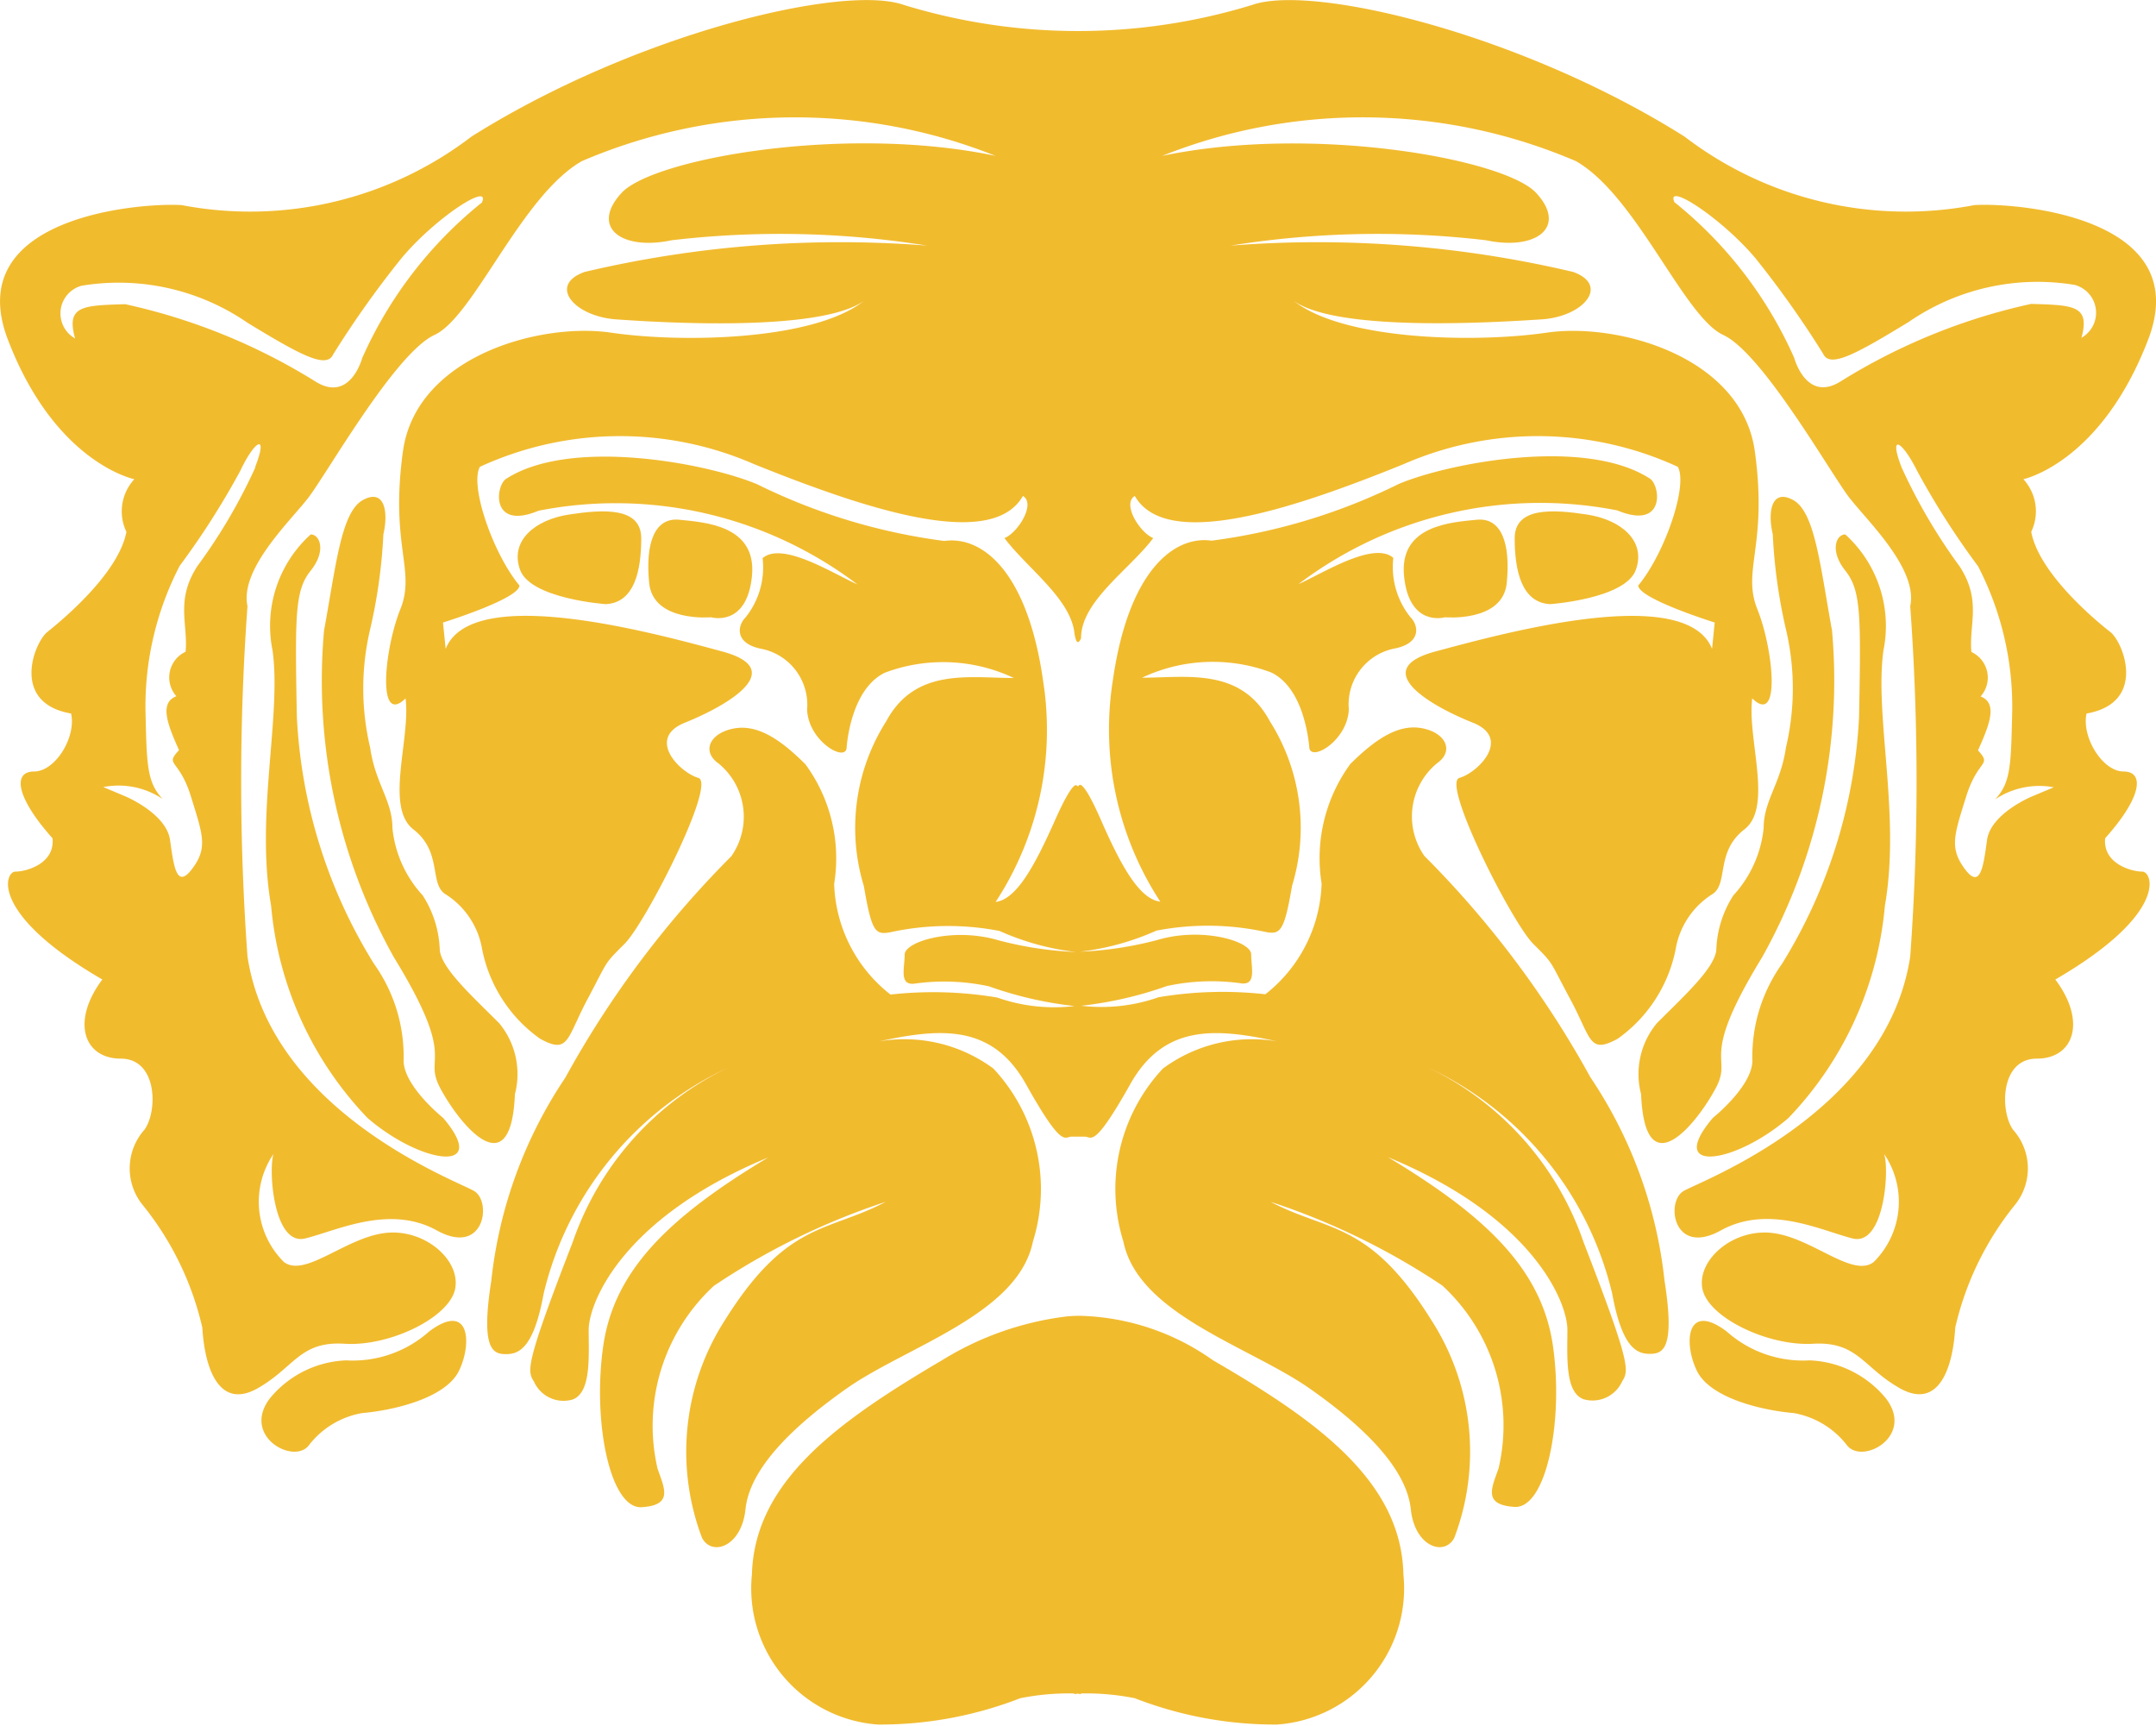 <svg id="Groupe_2" data-name="Groupe 2" xmlns="http://www.w3.org/2000/svg" width="29.08" height="23.279" viewBox="0 0 29.08 23.279">
  <path id="Tracé_4" data-name="Tracé 4" d="M338.014,982.671a1.154,1.154,0,0,1,.717-.426c.42-.036,1.12-.2,1.3-.568s.148-.942-.4-.533a1.549,1.549,0,0,1-1.12.391,1.4,1.4,0,0,0-1.031.514C337.091,982.564,337.819,982.955,338.014,982.671Z" transform="translate(-333.841 -963.19)" fill="#f1bb2e"/>
  <path id="Tracé_5" data-name="Tracé 5" d="M365.2,982.671a1.157,1.157,0,0,0-.717-.426c-.421-.036-1.12-.2-1.3-.568s-.148-.942.4-.533a1.547,1.547,0,0,0,1.119.391,1.4,1.4,0,0,1,1.031.514C366.126,982.564,365.4,982.955,365.2,982.671Z" transform="translate(-340.295 -963.19)" fill="#f1bb2e"/>
  <path id="Tracé_6" data-name="Tracé 6" d="M339.838,974.711s-.533-.426-.533-.773a2.152,2.152,0,0,0-.4-1.305,6.96,6.96,0,0,1-1.04-3.33c-.026-1.386-.026-1.706.187-1.972s.124-.488,0-.488a1.66,1.66,0,0,0-.515,1.563c.124.888-.234,2.221-.019,3.446a4.735,4.735,0,0,0,1.3,2.86C339.536,975.333,340.486,975.475,339.838,974.711Z" transform="translate(-333.861 -959.636)" fill="#f1bb2e"/>
  <path id="Tracé_7" data-name="Tracé 7" d="M341.053,974.223a1.075,1.075,0,0,0-.213-.959c-.374-.373-.765-.729-.8-.977a1.443,1.443,0,0,0-.231-.746,1.571,1.571,0,0,1-.408-.906c0-.374-.231-.6-.3-1.084a3.471,3.471,0,0,1,0-1.6,7.153,7.153,0,0,0,.178-1.279c.07-.3.018-.622-.276-.462s-.364.888-.524,1.758a7.637,7.637,0,0,0,.941,4.407c.871,1.421.391,1.314.622,1.758S341,975.519,341.053,974.223Z" transform="translate(-334.108 -959.467)" fill="#f1bb2e"/>
  <path id="Tracé_8" data-name="Tracé 8" d="M343.169,967.68s-1.013-.071-1.155-.462.2-.676.658-.746.976-.106.976.32S343.561,967.662,343.169,967.68Z" transform="translate(-334.999 -959.533)" fill="#f1bb2e"/>
  <path id="Tracé_9" data-name="Tracé 9" d="M345.181,967.894s-.782.071-.835-.462.071-.888.408-.853,1.049.072.978.764S345.181,967.894,345.181,967.894Z" transform="translate(-335.59 -959.57)" fill="#f1bb2e"/>
  <path id="Tracé_10" data-name="Tracé 10" d="M363.432,974.711s.533-.426.533-.773a2.152,2.152,0,0,1,.4-1.305,6.978,6.978,0,0,0,1.039-3.33c.026-1.386.026-1.706-.186-1.972s-.125-.488,0-.488a1.664,1.664,0,0,1,.515,1.563c-.124.888.234,2.221.019,3.446a4.735,4.735,0,0,1-1.3,2.86C363.734,975.333,362.784,975.475,363.432,974.711Z" transform="translate(-340.329 -959.636)" fill="#f1bb2e"/>
  <path id="Tracé_11" data-name="Tracé 11" d="M362.2,974.223a1.072,1.072,0,0,1,.214-.959c.373-.373.764-.729.8-.977a1.44,1.44,0,0,1,.231-.746,1.575,1.575,0,0,0,.408-.906c0-.374.231-.6.3-1.084a3.47,3.47,0,0,0,0-1.6,7.142,7.142,0,0,1-.177-1.279c-.071-.3-.019-.622.275-.462s.365.888.524,1.758a7.639,7.639,0,0,1-.942,4.407c-.87,1.421-.39,1.314-.622,1.758S362.254,975.519,362.2,974.223Z" transform="translate(-340.065 -959.467)" fill="#f1bb2e"/>
  <path id="Tracé_12" data-name="Tracé 12" d="M349.412,969.883s.036-.141.3.461.515,1.067.8,1.1a4.242,4.242,0,0,1-.64-2.984c.213-1.493.835-1.955,1.332-1.884a8.016,8.016,0,0,0,2.523-.764c.675-.285,2.522-.64,3.393-.07.142.106.2.693-.444.426a5.4,5.4,0,0,0-4.3.994c.321-.141,1.013-.586,1.279-.354a1.082,1.082,0,0,0,.231.8c.107.106.16.355-.231.426a.767.767,0,0,0-.6.817c-.018.426-.515.711-.533.515s-.106-.817-.515-1.013a2.236,2.236,0,0,0-1.741.071c.6,0,1.332-.143,1.723.586a2.683,2.683,0,0,1,.3,2.221c-.106.622-.16.658-.356.622a3.651,3.651,0,0,0-1.474-.018,3.516,3.516,0,0,1-1.031.284,4.837,4.837,0,0,0,1.048-.159c.6-.178,1.262.017,1.262.195s.071.409-.125.392a2.851,2.851,0,0,0-1.012.035,5.118,5.118,0,0,1-1.155.266,2.315,2.315,0,0,0,1.043-.115,5.209,5.209,0,0,1,1.44-.04,1.976,1.976,0,0,0,.759-1.492,2.152,2.152,0,0,1,.387-1.613c.374-.373.68-.546.986-.479s.413.306.186.467a.929.929,0,0,0-.173,1.252,13.242,13.242,0,0,1,2.239,2.984,6.069,6.069,0,0,1,1,2.744c.147.932-.026.986-.2.986s-.372-.081-.506-.813a4.52,4.52,0,0,0-2.491-3.052,4.084,4.084,0,0,1,2.105,2.359c.639,1.651.613,1.732.52,1.878a.437.437,0,0,1-.52.24c-.254-.094-.218-.578-.218-.937s-.444-1.511-2.42-2.327c1.332.8,2.078,1.519,2.225,2.545s-.094,2.2-.52,2.171-.307-.253-.213-.52a2.565,2.565,0,0,0-.759-2.465A9.464,9.464,0,0,0,352,975.492c.786.413,1.332.254,2.171,1.6a3.272,3.272,0,0,1,.306,2.932c-.134.253-.533.12-.586-.386s-.546-1.054-1.359-1.625-2.318-1-2.518-1.986a2.376,2.376,0,0,1,.533-2.332,2.018,2.018,0,0,1,1.745-.321c-.92-.212-1.692-.346-2.186.533s-.519.706-.613.706h-.179c-.093,0-.121.174-.613-.706s-1.266-.745-2.185-.533a2.019,2.019,0,0,1,1.745.321,2.378,2.378,0,0,1,.533,2.332c-.2.986-1.706,1.413-2.518,1.986s-1.306,1.118-1.359,1.625-.453.639-.586.386a3.277,3.277,0,0,1,.306-2.932c.84-1.344,1.386-1.185,2.172-1.6a9.437,9.437,0,0,0-2.318,1.133,2.566,2.566,0,0,0-.76,2.465c.093.267.213.493-.213.52s-.666-1.146-.52-2.171.893-1.746,2.225-2.545c-1.977.817-2.421,1.967-2.421,2.327s.036.844-.217.937a.436.436,0,0,1-.52-.24c-.094-.147-.12-.227.52-1.878a4.081,4.081,0,0,1,2.1-2.359,4.52,4.52,0,0,0-2.491,3.052c-.133.732-.333.813-.506.813s-.346-.054-.2-.986a6.073,6.073,0,0,1,1-2.744,13.223,13.223,0,0,1,2.238-2.984.929.929,0,0,0-.173-1.252c-.227-.16-.121-.4.187-.467s.613.106.986.479a2.148,2.148,0,0,1,.387,1.613,1.972,1.972,0,0,0,.76,1.492,5.2,5.2,0,0,1,1.439.04,2.317,2.317,0,0,0,1.044.115,5.1,5.1,0,0,1-1.155-.266,2.856,2.856,0,0,0-1.013-.035c-.2.017-.124-.213-.124-.392s.658-.373,1.261-.195a4.838,4.838,0,0,0,1.049.159,3.513,3.513,0,0,1-1.031-.284,3.652,3.652,0,0,0-1.474.018c-.2.036-.249,0-.355-.622a2.68,2.68,0,0,1,.3-2.221c.391-.729,1.119-.586,1.723-.586a2.234,2.234,0,0,0-1.741-.071c-.409.2-.5.816-.515,1.013s-.515-.089-.533-.515a.769.769,0,0,0-.6-.817c-.39-.071-.337-.32-.231-.426a1.078,1.078,0,0,0,.231-.8c.267-.232.959.213,1.279.354a5.4,5.4,0,0,0-4.3-.994c-.64.267-.586-.32-.444-.426.87-.569,2.718-.214,3.393.07a8.022,8.022,0,0,0,2.523.764c.5-.071,1.119.391,1.332,1.884a4.238,4.238,0,0,1-.64,2.984c.285-.035.533-.5.8-1.1s.3-.461.3-.461" transform="translate(-334.862 -959.285)" fill="#f1bb2e"/>
  <path id="Tracé_13" data-name="Tracé 13" d="M360.415,967.68s1.013-.071,1.154-.462-.2-.676-.657-.746-.977-.106-.977.32S360.024,967.662,360.415,967.68Z" transform="translate(-339.505 -959.533)" fill="#f1bb2e"/>
  <path id="Tracé_14" data-name="Tracé 14" d="M358.493,967.894s.781.071.834-.462-.071-.888-.408-.853-1.048.072-.977.764S358.493,967.894,358.493,967.894Z" transform="translate(-339.004 -959.57)" fill="#f1bb2e"/>
  <path id="Tracé_15" data-name="Tracé 15" d="M352.419,981.512a3.234,3.234,0,0,0-1.794-.6v0c-.1,0-.183.009-.183.009a4.148,4.148,0,0,0-1.666.583c-1.407.828-2.541,1.634-2.576,2.895a1.841,1.841,0,0,0,1.7,2.025,5.219,5.219,0,0,0,1.919-.355,3.328,3.328,0,0,1,.73-.064v.01a.2.2,0,0,1,.044-.007.189.189,0,0,1,.043.007v-.01a3.309,3.309,0,0,1,.728.064,5.219,5.219,0,0,0,1.918.355,1.841,1.841,0,0,0,1.705-2.025C354.96,983.147,353.832,982.331,352.419,981.512Z" transform="translate(-336.058 -963.168)" fill="#f1bb2e"/>
  <path id="Tracé_16" data-name="Tracé 16" d="M361.634,961.8c.639-1.67-1.813-1.848-2.346-1.812a4.909,4.909,0,0,1-3.908-.924c-2.2-1.386-5.009-2.06-5.827-1.777a8.013,8.013,0,0,1-4.708,0c-.818-.284-3.624.391-5.827,1.777a4.91,4.91,0,0,1-3.908.924c-.533-.035-2.984.143-2.345,1.813s1.706,1.883,1.706,1.883a.639.639,0,0,0-.107.71c-.106.568-.888,1.208-1.066,1.35s-.5.959.32,1.1c.071.32-.213.782-.5.782s-.249.342.249.9c.036.344-.355.45-.5.45s-.355.568,1.172,1.455c-.426.569-.248,1.067.249,1.067s.5.711.319.959a.783.783,0,0,0-.035,1,4.081,4.081,0,0,1,.816,1.669c.036.6.249,1.1.747.817s.568-.639,1.173-.6,1.42-.355,1.491-.746-.426-.818-.959-.746-1.066.6-1.35.391a1.144,1.144,0,0,1-.142-1.458c-.07.214,0,1.244.427,1.139s1.137-.462,1.777-.108.746-.39.5-.533-2.735-1.065-3.055-3.161a32.771,32.771,0,0,1,0-4.725c-.106-.5.569-1.138.817-1.457s1.173-1.955,1.705-2.2,1.172-1.882,1.99-2.345a7.3,7.3,0,0,1,5.578-.07c-2.025-.427-4.619.036-5.045.5s0,.781.675.638a12.533,12.533,0,0,1,3.446.072,15.017,15.017,0,0,0-4.618.355c-.5.178-.142.6.426.64s2.736.178,3.34-.249c-.675.534-2.452.569-3.41.428s-2.63.319-2.807,1.6.178,1.6-.036,2.132-.319,1.581.071,1.2c.071.541-.284,1.465.106,1.767s.214.728.427.87a1.091,1.091,0,0,1,.5.746,1.941,1.941,0,0,0,.782,1.207c.39.214.355,0,.639-.533s.214-.462.5-.747,1.244-2.166.995-2.238-.71-.533-.178-.746,1.422-.71.5-.959-3.375-.924-3.73-.035l-.036-.355s1.031-.32,1.031-.5c-.355-.425-.675-1.349-.533-1.6a4.518,4.518,0,0,1,3.7-.035c1.492.6,3.2,1.174,3.624.428.178.106-.071.5-.249.568.32.426.948.852.948,1.35v-.052c.029.2.085.052.085.052,0-.5.654-.924.974-1.35-.178-.07-.426-.461-.249-.568.426.746,2.132.177,3.624-.428a4.518,4.518,0,0,1,3.7.035c.142.25-.178,1.174-.533,1.6,0,.178,1.031.5,1.031.5l-.036.355c-.355-.888-2.806-.213-3.73.035s-.036.747.5.959.071.676-.177.746.71,1.955.995,2.238.213.214.5.747.249.746.639.533a1.941,1.941,0,0,0,.782-1.207,1.093,1.093,0,0,1,.5-.746c.213-.142.036-.568.427-.87s.035-1.226.106-1.767c.391.381.284-.667.07-1.2s.142-.853-.035-2.132-1.847-1.74-2.807-1.6-2.735.106-3.411-.428c.6.428,2.771.285,3.34.249s.924-.461.427-.64a15.022,15.022,0,0,0-4.619-.355,12.533,12.533,0,0,1,3.446-.072c.675.143,1.1-.177.675-.638s-3.019-.925-5.045-.5a7.3,7.3,0,0,1,5.579.07c.817.463,1.457,2.1,1.989,2.345s1.457,1.883,1.705,2.2.924.959.817,1.457a32.678,32.678,0,0,1,0,4.725c-.319,2.1-2.807,3.019-3.055,3.161s-.143.889.5.533,1.35,0,1.777.108.5-.925.426-1.139a1.144,1.144,0,0,1-.142,1.458c-.284.214-.817-.319-1.351-.391s-1.03.355-.959.746.888.781,1.492.746.675.32,1.172.6.711-.213.747-.817a4.082,4.082,0,0,1,.816-1.669.781.781,0,0,0-.036-1c-.177-.248-.177-.959.321-.959s.675-.5.249-1.067c1.528-.888,1.315-1.455,1.172-1.455s-.533-.106-.5-.45c.5-.558.532-.9.249-.9s-.569-.462-.5-.782c.817-.142.5-.96.32-1.1s-.959-.781-1.066-1.35a.64.64,0,0,0-.106-.71S360.994,963.467,361.634,961.8Zm-25.53,1.723a7.382,7.382,0,0,1-.782,1.332c-.3.462-.124.782-.16,1.156a.382.382,0,0,0-.124.6c-.231.088-.124.373.036.727-.2.214,0,.107.16.624s.231.691.018.975-.249-.035-.3-.39-.6-.585-.6-.585l-.3-.126a1.067,1.067,0,0,1,.8.16c-.214-.23-.214-.461-.231-1.207a4.118,4.118,0,0,1,.462-1.937,10.64,10.64,0,0,0,.816-1.279C336.1,963.148,336.281,963.06,336.1,963.521Zm3.056-3.571a5.594,5.594,0,0,0-1.616,2.1s-.16.6-.622.32a8.139,8.139,0,0,0-2.575-1.048c-.569.018-.8.018-.675.462a.387.387,0,0,1,.088-.711,3.064,3.064,0,0,1,2.238.5c.728.444,1.066.622,1.155.426a13.281,13.281,0,0,1,.906-1.278C338.5,960.182,339.284,959.665,339.16,959.951Zm21.2,7.887-.3.126s-.551.229-.6.585-.089.675-.3.39-.142-.461.018-.975.355-.41.16-.624c.16-.354.267-.639.035-.727a.381.381,0,0,0-.124-.6c-.035-.374.142-.694-.16-1.156a7.516,7.516,0,0,1-.781-1.332c-.178-.461,0-.373.213.053a10.634,10.634,0,0,0,.818,1.279,4.118,4.118,0,0,1,.461,1.937c-.017.746-.017.978-.231,1.207A1.068,1.068,0,0,1,360.356,967.838Zm.372-6.057c.124-.444-.106-.444-.676-.462a8.138,8.138,0,0,0-2.575,1.048c-.461.285-.622-.32-.622-.32a5.594,5.594,0,0,0-1.616-2.1c-.124-.285.657.232,1.1.764a13.357,13.357,0,0,1,.905,1.278c.089.2.427.018,1.155-.426a3.064,3.064,0,0,1,2.239-.5A.388.388,0,0,1,360.728,961.78Z" transform="translate(-332.659 -957.222)" fill="#f1bb2e"/>
</svg>
